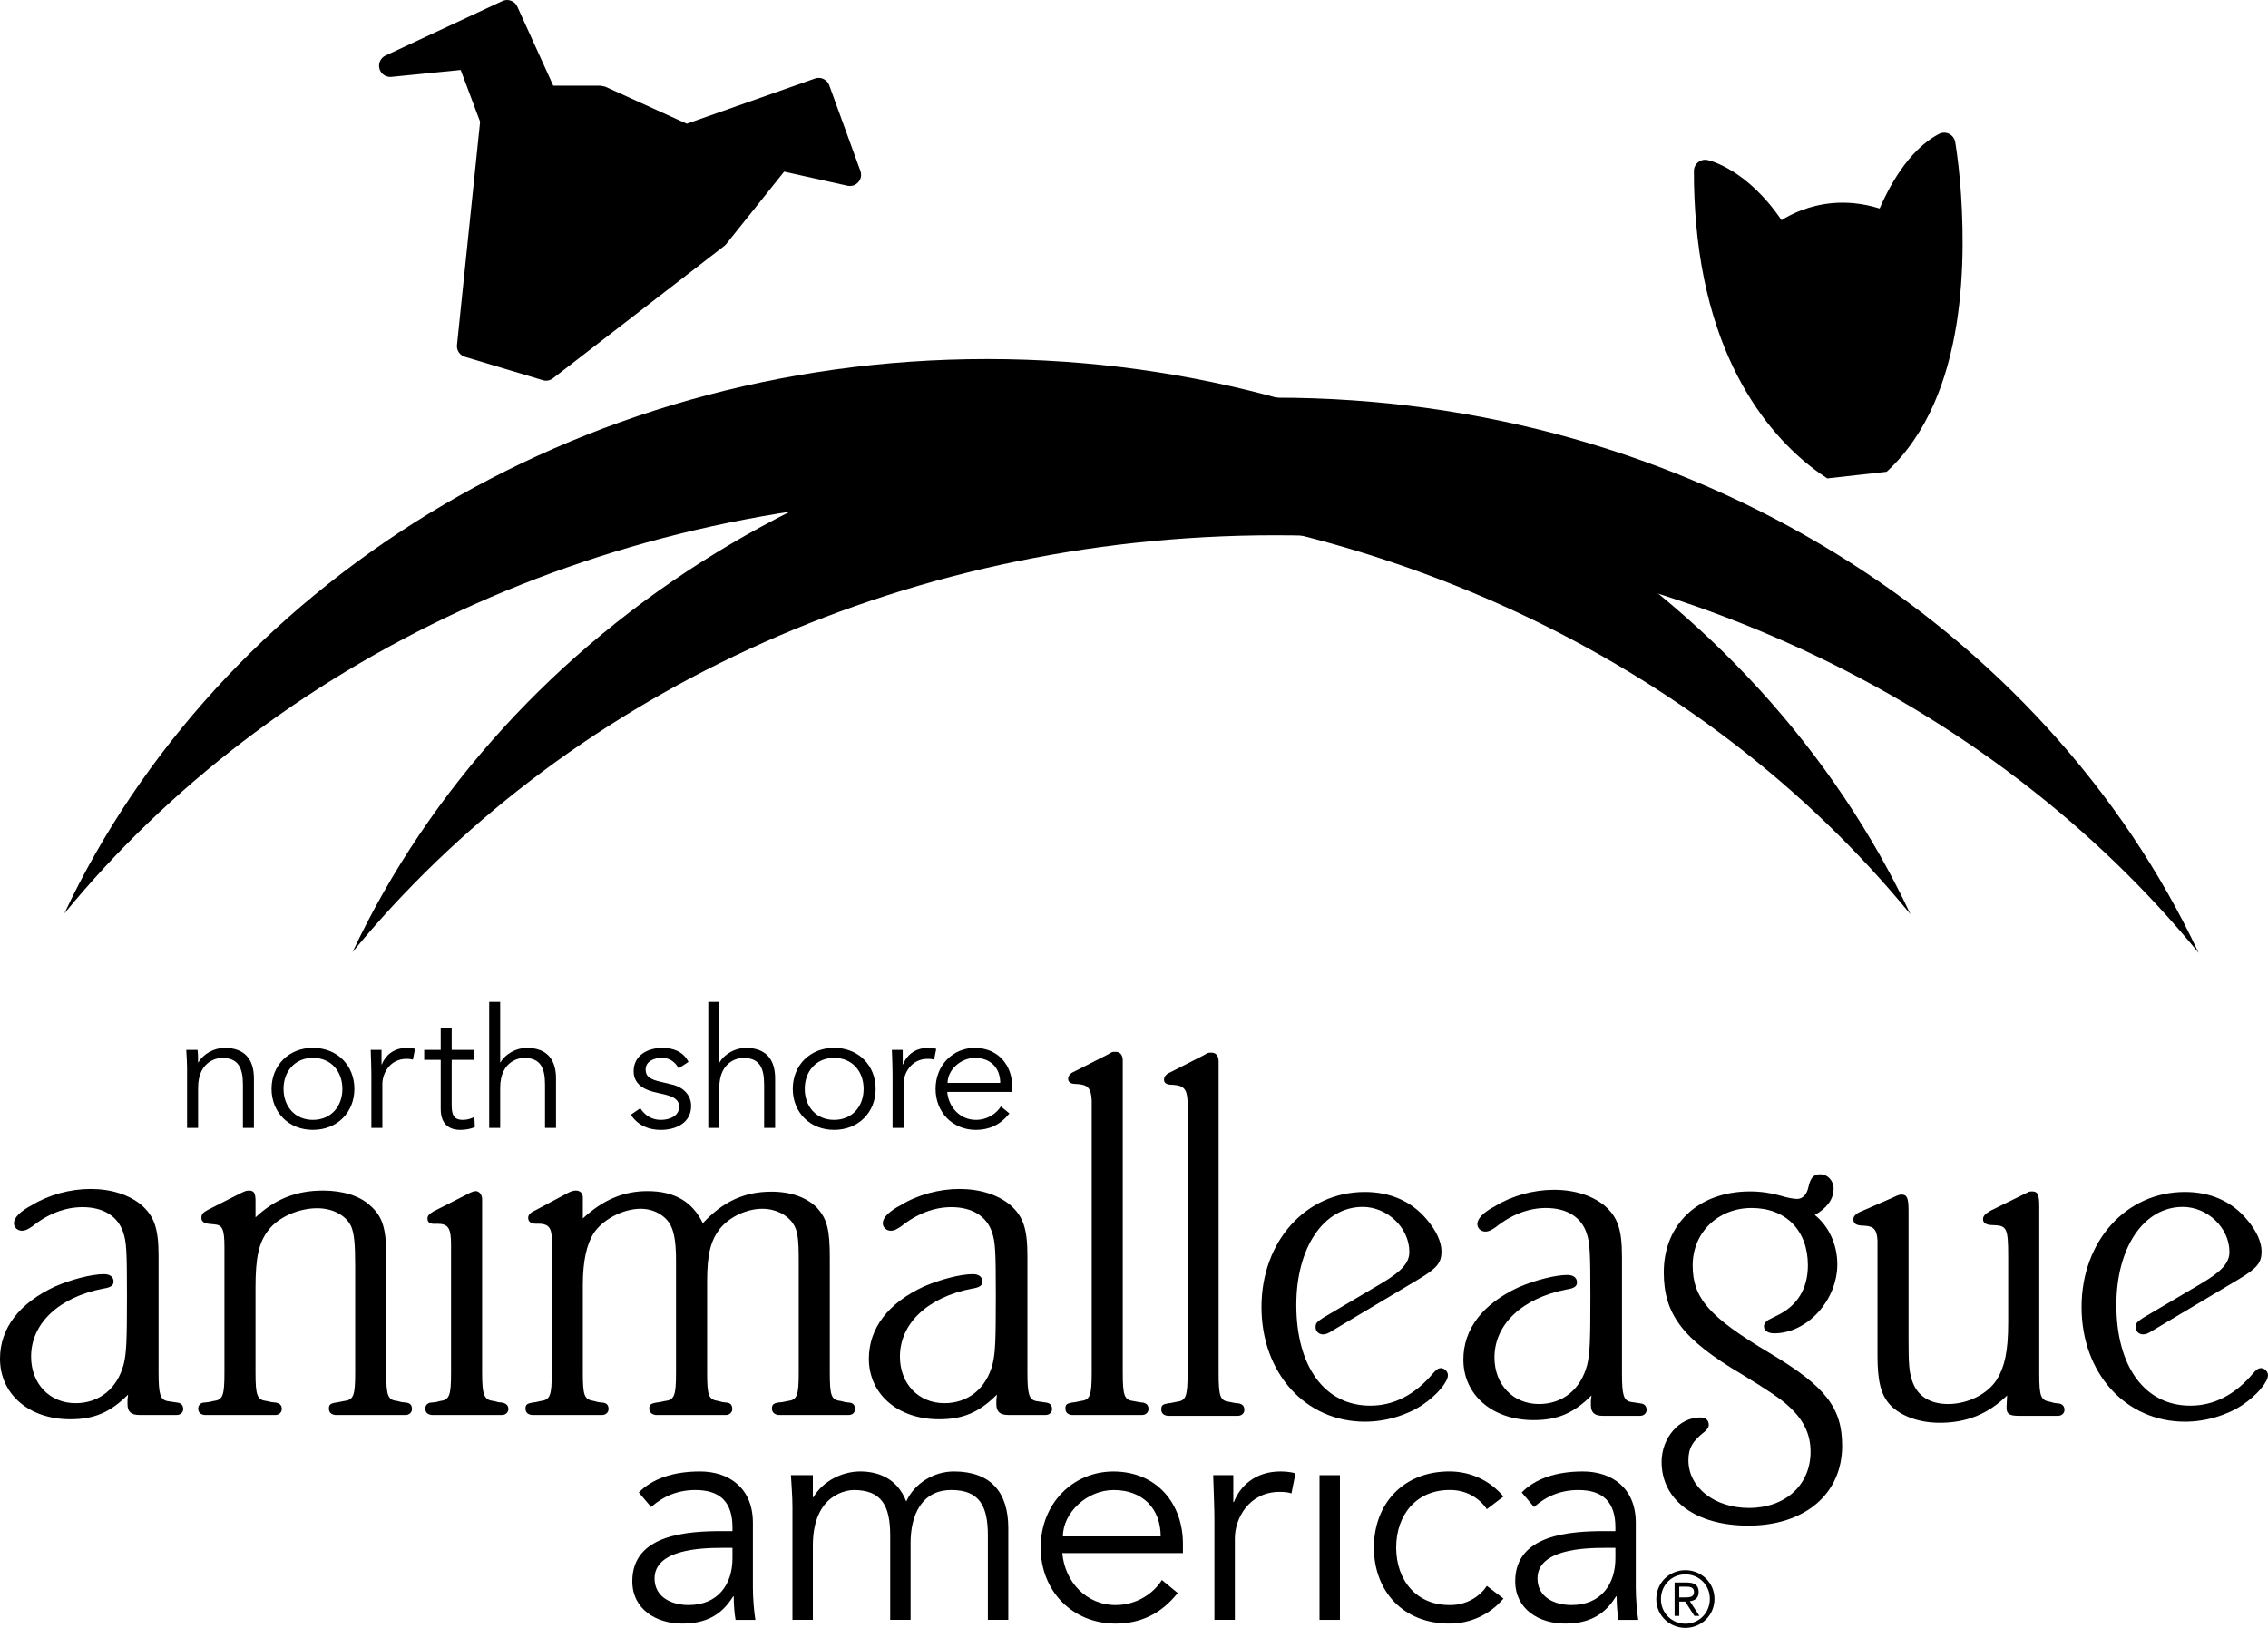 <?xml version="1.0" encoding="UTF-8"?> <svg xmlns="http://www.w3.org/2000/svg" id="uuid-64f519b6-f40b-43ca-8520-060c238ccea5" data-name="Layer 1" viewBox="0 0 91.753 65.874"><path d="m49.3,55.58c0,.933.066,1.106.434,1.148l.217.044.195.022c.129.044.195.108.195.26,0,.13-.109.238-.26.238h-2.839c-.174-.021-.261-.108-.261-.259,0-.175.044-.218.39-.261l.217-.044c.39-.042.456-.215.456-1.148v-11.01c-.023-.498-.152-.649-.607-.672-.239,0-.347-.064-.347-.216,0-.086.065-.196.195-.261l.131-.064,1.277-.652.153-.086c.042-.021.108-.021.172-.021.174,0,.282.13.282.347v12.635Z"></path><path d="m53.938,53.825c-.195.13-.304.173-.412.173-.173,0-.303-.129-.303-.283,0-.172.044-.215.303-.389l2.385-1.408c.801-.477,1.105-.823,1.105-1.258,0-.974-.889-1.821-1.887-1.821-1.582,0-2.686,1.648-2.686,3.967,0,2.492,1.148,4.075,2.99,4.075.954,0,1.799-.434,2.536-1.301.13-.151.217-.217.326-.217.151,0,.282.153.282.282,0,.283-.456.824-1.041,1.213-.628.413-1.474.672-2.319.672-2.406,0-4.183-1.971-4.183-4.638,0-2.666,1.798-4.658,4.183-4.658,1.04,0,1.907.39,2.514,1.126.368.433.585.889.585,1.278,0,.457-.174.672-.889,1.106l-3.489,2.081Z"></path><path d="m62.042,57.466c-1.668,0-2.84-1.019-2.84-2.449,0-1.235.781-2.255,2.233-2.926.651-.282,1.474-.499,1.972-.499.239,0,.391.109.391.303,0,.152-.108.239-.412.283-1.799.346-2.926,1.409-2.926,2.753,0,1.105.759,1.884,1.799,1.884.953,0,1.69-.585,1.95-1.581.109-.455.131-.911.131-2.775,0-1.82-.022-2.167-.152-2.557-.217-.65-.802-1.019-1.648-1.019-.693,0-1.387.261-2.036.781-.195.129-.282.173-.412.173-.174,0-.325-.129-.325-.303,0-.218.238-.477.737-.737.672-.412,1.538-.65,2.362-.65.845,0,1.561.238,2.059.65.52.455.693.953.693,2.06v4.723c0,.867.065,1.084.347,1.149l.434.065c.13.021.216.109.216.26,0,.13-.108.238-.26.238h-1.517c-.324,0-.477-.13-.477-.434v-.194c0-.043.022-.108.022-.195-.715.715-1.366.997-2.341.997"></path><path d="m74.33,51.16c0,1.452-1.213,2.795-2.557,2.795-.239,0-.412-.108-.412-.282,0-.108.087-.217.217-.281l.303-.152c.823-.39,1.258-1.084,1.258-2.038,0-1.408-.889-2.319-2.276-2.319-1.366,0-2.385.998-2.385,2.319,0,1.323.651,2.081,3.121,3.555,2.255,1.344,2.926,2.21,2.926,3.749,0,1.95-1.516,3.23-3.793,3.23-2.123,0-3.511-1.018-3.511-2.58,0-.974.716-1.798,1.561-1.798.217,0,.347.108.347.303,0,.088-.043.152-.152.26-.499.39-.671.672-.671,1.171,0,1.105,1.062,1.928,2.449,1.928,1.474,0,2.492-.93,2.492-2.275,0-.715-.283-1.301-.91-1.864-.304-.281-.889-.672-1.887-1.278-2.383-1.41-3.141-2.428-3.141-4.118,0-1.951,1.407-3.273,3.489-3.273.433,0,.867.066,1.235.173.281.087.542.131.671.131.218,0,.391-.174.456-.477.087-.391.217-.521.477-.521.304,0,.542.26.542.585,0,.413-.26.78-.759,1.062.563.456.91,1.193.91,1.995"></path><path d="m78.468,57.574c-.845,0-1.582-.282-1.994-.716-.39-.411-.519-.997-.519-1.994v-4.66c-.022-.454-.153-.584-.543-.606-.325,0-.433-.087-.433-.26,0-.107.086-.217.282-.303l1.343-.586c.174-.086.239-.108.326-.108.215,0,.281.13.281.651v5.201c0,1.019.021,1.365.173,1.756.218.564.716.866,1.43.866.803,0,1.605-.411,1.974-.997.303-.498.454-1.105.454-2.298v-2.664c0-1.192-.064-1.258-.607-1.28-.281,0-.411-.086-.411-.238,0-.13.087-.217.303-.346l1.409-.694.13-.064c.044-.022.109-.022.152-.022.217,0,.281.129.281.606v6.762c0,.954.066,1.084.455,1.148l.152.044.195.022c.131.021.218.108.218.259,0,.131-.109.239-.261.239h-1.582c-.412,0-.521-.087-.498-.411l.021-.413c-.78.76-1.647,1.106-2.731,1.106"></path><path d="m87.115,53.825c-.196.13-.304.173-.412.173-.174,0-.303-.129-.303-.283,0-.172.044-.215.303-.389l2.384-1.408c.802-.477,1.106-.823,1.106-1.258,0-.974-.889-1.821-1.887-1.821-1.582,0-2.687,1.648-2.687,3.967,0,2.492,1.149,4.075,2.991,4.075.954,0,1.798-.434,2.536-1.301.13-.151.216-.217.325-.217.152,0,.282.153.282.282,0,.283-.456.824-1.04,1.213-.628.413-1.475.672-2.32.672-2.406,0-4.182-1.971-4.182-4.638,0-2.666,1.798-4.658,4.182-4.658,1.041,0,1.908.39,2.515,1.126.368.433.585.889.585,1.278,0,.457-.175.672-.888,1.106l-3.49,2.081Z"></path><path d="m2.84,57.432c-1.669,0-2.84-1.019-2.84-2.448,0-1.236.781-2.256,2.234-2.928.649-.281,1.473-.497,1.971-.497.239,0,.39.108.39.302,0,.152-.108.239-.412.283-1.798.345-2.925,1.409-2.925,2.752,0,1.105.758,1.885,1.799,1.885.953,0,1.69-.585,1.95-1.582.108-.455.13-.909.13-2.774,0-1.82-.022-2.167-.152-2.557-.216-.65-.802-1.019-1.647-1.019-.694,0-1.387.261-2.037.781-.196.129-.282.173-.412.173-.173,0-.325-.13-.325-.304,0-.217.239-.476.737-.737.672-.412,1.539-.649,2.362-.649.846,0,1.561.237,2.059.649.52.456.693.954.693,2.06v4.724c0,.867.066,1.084.348,1.149l.432.065c.131.021.218.108.218.26,0,.13-.108.238-.261.238h-1.516c-.326,0-.478-.13-.478-.434v-.194c0-.044.022-.108.022-.195-.715.715-1.365.997-2.34.997"></path><path d="m13.069,48.177c.802,0,1.495.218,1.907.608.498.433.65.931.65,2.037v4.724c0,.953.065,1.105.455,1.149l.173.043.196.022c.151.022.216.109.216.26,0,.13-.108.239-.26.239h-2.839c-.174-.021-.26-.109-.26-.26,0-.175.065-.217.39-.261l.216-.043c.391-.044.456-.217.456-1.149v-4.334c0-.889-.043-1.279-.152-1.561-.195-.455-.737-.758-1.386-.758-.759,0-1.584.369-1.973.888-.39.499-.521,1.106-.521,2.319v3.446c0,.932.066,1.105.456,1.149l.195.043.195.022c.152.043.217.109.217.26,0,.13-.109.239-.26.239h-2.862c-.173-.021-.259-.109-.259-.26,0-.13.086-.217.195-.239l.217-.022.195-.043c.39-.044.454-.217.454-1.149v-5.071c0-.759-.086-.91-.432-.932l-.217-.022c-.195-.022-.283-.108-.283-.239,0-.151.066-.215.261-.324l1.322-.672c.174-.086.238-.109.347-.109.195,0,.259.109.259.412v.673c.781-.737,1.648-1.085,2.732-1.085"></path><path d="m19.504,55.547c0,.932.087,1.105.476,1.149l.174.043.195.022c.131.043.218.108.218.26,0,.13-.11.238-.261.238h-2.839c-.173-.021-.261-.108-.261-.26,0-.13.088-.217.195-.238l.217-.022.174-.043c.39-.044.455-.217.455-1.149v-5.18c0-.672-.108-.846-.563-.846-.283.023-.39-.043-.39-.215,0-.109.064-.174.238-.283l1.408-.715c.109-.064.239-.108.304-.108.151,0,.26.151.26.325v7.022Z"></path><path d="m26.201,48.2c1.084,0,1.82.433,2.232,1.3.802-.867,1.67-1.278,2.774-1.278.803,0,1.431.238,1.843.65.412.454.52.887.52,2.015v4.66c0,.953.065,1.104.455,1.148l.173.044.195.022c.13.021.196.108.196.259,0,.131-.087.239-.261.239h-2.839c-.151-.021-.259-.108-.259-.26,0-.174.064-.238.411-.26l.216-.044c.391-.044.456-.217.456-1.148v-4.53c0-.91-.043-1.235-.239-1.517-.238-.346-.693-.585-1.236-.585-.627,0-1.321.324-1.711.802-.369.476-.52,1.018-.52,2.123v3.707c0,.953.065,1.084.455,1.148l.173.044.195.022c.13.021.195.108.195.259,0,.131-.108.239-.26.239h-2.839c-.152-.021-.259-.108-.259-.26,0-.174.064-.217.411-.26l.216-.044c.391-.044.455-.217.455-1.148v-4.53c0-.694-.064-1.127-.216-1.43-.217-.412-.694-.672-1.214-.672-.715,0-1.539.434-1.907.997-.282.455-.433,1.127-.433,2.101v3.534c0,.953.064,1.084.455,1.148l.173.044.195.022c.152.021.217.108.217.259,0,.131-.109.239-.26.239h-2.839c-.174-.021-.26-.108-.26-.26,0-.174.065-.217.412-.26l.195-.044c.39-.044.455-.217.455-1.148v-5.398c0-.498-.152-.649-.629-.628-.217,0-.325-.086-.325-.238,0-.129.087-.216.325-.324l1.3-.695c.13-.064.217-.087.304-.087.173,0,.282.11.282.283v.846c.823-.759,1.646-1.106,2.622-1.106"></path><path d="m37.989,57.432c-1.668,0-2.839-1.019-2.839-2.448,0-1.236.78-2.256,2.233-2.928.65-.281,1.473-.497,1.972-.497.238,0,.39.108.39.302,0,.152-.109.239-.412.283-1.8.345-2.926,1.409-2.926,2.752,0,1.105.759,1.885,1.799,1.885.954,0,1.69-.585,1.951-1.582.109-.455.13-.909.13-2.774,0-1.82-.021-2.167-.153-2.557-.216-.65-.801-1.019-1.647-1.019-.693,0-1.386.261-2.036.781-.196.129-.283.173-.413.173-.173,0-.325-.13-.325-.304,0-.217.239-.476.738-.737.671-.412,1.538-.649,2.362-.649.845,0,1.56.237,2.059.649.521.456.693.954.693,2.06v4.724c0,.867.066,1.084.347,1.149l.434.065c.13.021.216.108.216.26,0,.13-.108.238-.259.238h-1.518c-.325,0-.477-.13-.477-.434v-.194c0-.044.022-.108.022-.195-.716.715-1.365.997-2.341.997"></path><path d="m45.422,55.547c0,.932.065,1.105.433,1.149l.217.043.195.022c.13.043.196.108.196.26,0,.13-.109.238-.261.238h-2.839c-.173-.021-.26-.108-.26-.26,0-.174.043-.217.391-.26l.215-.043c.39-.044.457-.217.457-1.149v-11.01c-.023-.498-.152-.649-.608-.672-.238,0-.346-.064-.346-.216,0-.087.064-.196.195-.261l.129-.064,1.279-.651.151-.086c.044-.022.11-.022.174-.022.174,0,.282.13.282.347v12.635Z"></path><path d="m39.933,20.097c15.367,0,28.976,6.661,37.355,16.899-6.21-13.211-20.594-22.467-37.352-22.467-16.742,0-31.117,9.242-37.333,22.437,8.38-10.22,21.978-16.869,37.33-16.869"></path><path d="m51.592,21.66c15.367,0,28.976,6.662,37.355,16.9-6.209-13.212-20.595-22.468-37.35-22.468-16.743,0-31.119,9.242-37.336,22.437,8.382-10.22,21.979-16.869,37.331-16.869"></path><path d="m34.808,6.917l-1.261-3.467c-.086-.234-.343-.355-.578-.272l-5.185,1.829-3.299-1.5-.188-.04h-1.914l-1.456-3.201c-.049-.111-.141-.197-.256-.238-.113-.042-.238-.037-.348.015l-4.727,2.205c-.2.094-.303.319-.245.533.058.211.263.352.482.33l2.804-.28.786,2.094-.935,9.033c-.024.216.112.418.321.481l3.152.945c.043.014.086.02.13.02.1,0,.197-.033.277-.095l6.933-5.356.077-.076,2.344-2.931,2.56.569c.164.036.331-.019.44-.144.111-.125.143-.299.086-.454"></path><path d="m7.993,42.486c.021.169.021.338.021.506h.013c.196-.344.641-.587,1.058-.587.803,0,1.188.452,1.188,1.234v2.002h-.445v-1.746c0-.701-.196-1.085-.857-1.085-.094,0-.957.061-.957,1.213v1.618h-.446v-2.461c0-.169-.02-.465-.033-.694h.458Z"></path><path d="m12.658,42.809c-.728,0-1.187.546-1.187,1.254s.459,1.254,1.187,1.254c.735,0,1.194-.546,1.194-1.254s-.459-1.254-1.194-1.254m0,2.912c-.977,0-1.672-.708-1.672-1.658,0-.951.695-1.659,1.672-1.659.985,0,1.679.708,1.679,1.659,0,.95-.694,1.658-1.679,1.658"></path><path d="m15.024,43.47c0-.283-.014-.526-.027-.985h.438v.587h.014c.128-.338.458-.667,1.011-.667.128,0,.236.013.331.04l-.088.438c-.054-.02-.135-.034-.257-.034-.673,0-.977.588-.977,1.012v1.78h-.445v-2.171Z"></path><path d="m19.184,42.89h-.911v1.861c0,.472.182.566.46.566.154,0,.323-.047.458-.121l.02.411c-.162.075-.378.115-.6.115-.338,0-.782-.148-.782-.843v-1.989h-.668v-.404h.668v-.891h.444v.891h.911v.404Z"></path><path d="m19.79,40.543h.445v2.448h.014c.195-.344.64-.586,1.058-.586.802,0,1.187.451,1.187,1.233v2.003h-.445v-1.746c0-.702-.196-1.086-.856-1.086-.095,0-.958.061-.958,1.213v1.619h-.445v-5.098Z"></path><path d="m27.455,43.234c-.135-.256-.358-.425-.681-.425-.311,0-.654.135-.654.472,0,.297.209.406.62.499l.451.108c.439.101.769.418.769.863,0,.688-.613.971-1.227.971-.478,0-.917-.169-1.213-.613l.384-.263c.182.283.459.471.829.471.364,0,.742-.161.742-.526,0-.317-.27-.424-.6-.505l-.432-.101c-.215-.055-.809-.229-.809-.829,0-.655.573-.951,1.166-.951.439,0,.85.155,1.053.567l-.398.262Z"></path><path d="m28.654,40.543h.445v2.448h.013c.196-.344.641-.586,1.059-.586.802,0,1.187.451,1.187,1.233v2.003h-.445v-1.746c0-.702-.196-1.086-.857-1.086-.095,0-.957.061-.957,1.213v1.619h-.445v-5.098Z"></path><path d="m33.744,42.809c-.728,0-1.187.546-1.187,1.254s.459,1.254,1.187,1.254c.735,0,1.194-.546,1.194-1.254s-.459-1.254-1.194-1.254m0,2.912c-.977,0-1.672-.708-1.672-1.658,0-.951.695-1.659,1.672-1.659.985,0,1.68.708,1.68,1.659,0,.95-.695,1.658-1.68,1.658"></path><path d="m36.109,43.47c0-.283-.013-.526-.027-.985h.438v.587h.014c.128-.338.458-.667,1.011-.667.128,0,.236.013.331.04l-.088.438c-.054-.02-.135-.034-.256-.034-.675,0-.978.588-.978,1.012v1.78h-.445v-2.171Z"></path><path d="m40.465,43.821c0-.6-.384-1.011-1.024-1.011-.58,0-1.106.492-1.106,1.011h2.13Zm-2.144.364c.054.634.533,1.132,1.16,1.132.472,0,.836-.261,1.011-.545l.344.284c-.371.471-.835.666-1.355.666-.938,0-1.632-.708-1.632-1.658,0-.951.694-1.659,1.592-1.659.957.007,1.51.715,1.51,1.577v.203h-2.63Z"></path><path d="m76.326,19.09c3.338-3.071,3.196-8.896,2.973-11.708-.089-.997-.199-1.628-.201-1.637-.024-.141-.113-.26-.24-.325-.126-.066-.276-.068-.403-.006-1.285.66-2.084,2.263-2.414,3.023-.696-.218-1.341-.268-1.903-.218-.94.084-1.648.428-2.066.689-1.397-2.061-2.915-2.419-2.997-2.432-.134-.028-.275.006-.379.092-.106.086-.168.215-.168.352-.002.739.031,1.44.088,2.102.555,6.433,3.667,9.277,5.307,10.337l2.403-.269Z"></path><path d="m29.208,62.635c-.838,0-2.727.062-2.727,1.238,0,.775.713,1.076,1.375,1.076,1.201,0,1.777-.851,1.777-1.889v-.425h-.425Zm.425-.677v-.149c0-1.012-.487-1.514-1.501-1.514-.687,0-1.288.239-1.79.688l-.499-.589c.538-.548,1.377-.85,2.477-.85,1.151,0,2.139.65,2.139,2.077v2.615c0,.451.049,1.001.1,1.314h-.801c-.05-.288-.075-.639-.075-.95h-.024c-.476.775-1.126,1.099-2.066,1.099-1.037,0-2.013-.574-2.013-1.714,0-1.901,2.24-2.027,3.641-2.027h.412Z"></path><path d="m32.059,60.996c0-.438-.038-.865-.062-1.302h.887v.889h.025c.4-.675,1.189-1.039,1.89-1.039.638,0,1.476.214,1.864,1.214.337-.751,1.138-1.214,1.927-1.214,1.487,0,2.201.838,2.201,2.29v3.715h-.826v-3.415c0-1.188-.338-1.839-1.476-1.839-1.226,0-1.651,1.05-1.651,2.139v3.115h-.825v-3.415c0-1.188-.338-1.839-1.477-1.839-.2,0-1.652.113-1.652,2.252v3.002h-.825v-4.553Z"></path><path d="m46.956,62.172c0-1.113-.715-1.876-1.903-1.876-1.076,0-2.052.913-2.052,1.876h3.955Zm-3.979.675c.1,1.178.988,2.103,2.151,2.103.876,0,1.553-.489,1.877-1.014l.638.525c-.687.877-1.551,1.239-2.515,1.239-1.739,0-3.027-1.314-3.027-3.077,0-1.764,1.288-3.078,2.952-3.078,1.777.012,2.803,1.326,2.803,2.927v.375h-4.879Z"></path><path d="m49.13,61.52c0-.524-.025-.975-.05-1.826h.814v1.089h.024c.237-.626.851-1.239,1.877-1.239.238,0,.438.026.614.075l-.162.814c-.101-.039-.253-.063-.476-.063-1.252,0-1.814,1.088-1.814,1.876v3.303h-.827v-4.029Z"></path><rect x="53.382" y="59.695" width=".825" height="5.855"></rect><path d="m60.15,61.071c-.276-.426-.814-.776-1.465-.776-1.363-.024-2.202.989-2.202,2.327,0,1.339.839,2.354,2.202,2.327.651,0,1.189-.349,1.465-.775l.674.513c-.574.674-1.351,1-2.139,1.012-1.914.026-3.103-1.313-3.103-3.077,0-1.763,1.189-3.102,3.103-3.078.788.012,1.565.339,2.139,1.014l-.674.513Z"></path><path d="m64.927,62.635c-.839,0-2.727.062-2.727,1.238,0,.775.712,1.076,1.375,1.076,1.201,0,1.777-.851,1.777-1.889v-.425h-.425Zm.425-.677v-.149c0-1.012-.488-1.514-1.501-1.514-.688,0-1.29.239-1.79.688l-.499-.589c.536-.548,1.375-.85,2.476-.85,1.151,0,2.139.65,2.139,2.077v2.615c0,.451.05,1.001.099,1.314h-.8c-.049-.288-.074-.639-.074-.95h-.026c-.474.775-1.124,1.099-2.064,1.099-1.039,0-2.013-.574-2.013-1.714,0-1.901,2.238-2.027,3.64-2.027h.413Z"></path><path d="m67.935,64.64h.232c.189,0,.365-.009.365-.223,0-.188-.161-.211-.305-.211h-.292v.434Zm-.188-.603h.495c.324,0,.478.119.478.389,0,.242-.157.346-.358.367l.39.597h-.205l-.37-.581h-.242v.581h-.188v-1.353Zm.436,1.668c.549,0,.989-.434.989-1.006,0-.562-.44-.992-.989-.992s-.989.43-.989,1.005c0,.559.44.993.989.993m0-2.167c.64,0,1.177.502,1.177,1.161,0,.672-.537,1.175-1.177,1.175s-1.177-.503-1.177-1.162c0-.672.537-1.174,1.177-1.174"></path></svg> 